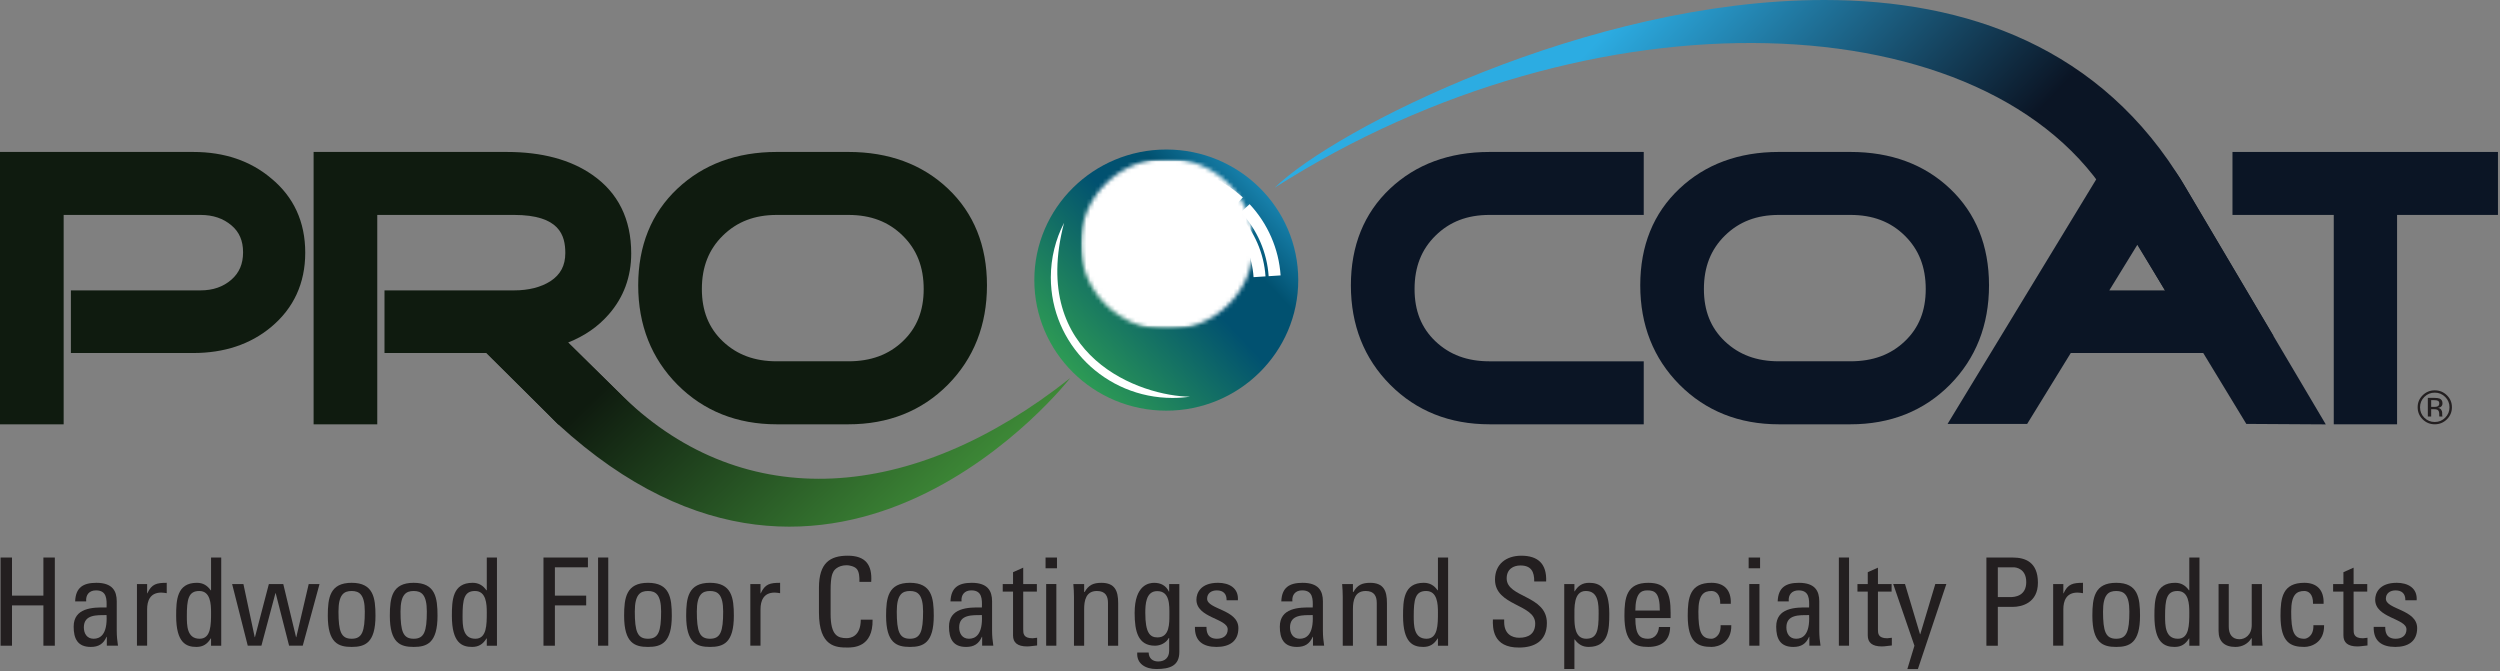 <svg xmlns="http://www.w3.org/2000/svg" fill="none" viewBox="0 0 611 164" height="164" width="611">
<rect x="0" y="0" width="611" height="164" fill="#808080" stroke="none"/>
<path fill="#231F20" d="M0.139 157.811V136.259H2.931V145.572H10.607V136.259H13.399V157.811H10.607V147.959H2.931V157.811H0.139Z"></path>
<path fill="#231F20" d="M20.492 153.333C20.492 154.796 21.22 156.109 22.888 156.109C24.407 156.109 26.285 155.181 26.044 150.321C23.678 150.347 20.492 150.142 20.492 153.333ZM26.105 155.632H26.044C25.285 157.362 24.099 158.111 22.19 158.111C18.942 158.111 18.003 156.048 18.003 153.154C18.003 148.587 22.555 148.381 26.044 148.469C26.105 146.467 26.136 144.287 23.463 144.287C21.795 144.287 20.918 145.395 21.066 146.975H18.367C18.49 143.604 20.307 142.439 23.555 142.439C27.501 142.439 28.533 144.441 28.533 146.975V154.231C28.533 155.422 28.656 156.648 28.835 157.808H26.105V155.632Z"></path>
<path fill="#231F20" d="M35.958 145.006H36.019C37.05 142.707 38.323 142.44 40.75 142.44V144.975C40.299 144.914 39.873 144.827 39.416 144.827C36.655 144.827 35.958 146.884 35.958 148.916V157.809H33.469V142.738H35.958V145.006Z"></path>
<path fill="#231F20" d="M48.697 144.439C46.029 144.439 45.665 146.527 45.665 150.555C45.665 152.823 45.665 156.108 48.79 156.108C51.581 156.108 51.581 152.705 51.581 149.662C51.581 147.661 51.458 144.439 48.697 144.439ZM51.581 136.259H54.07V157.811H51.581V156.02H51.52C50.668 157.421 49.606 158.109 47.999 158.109C45.541 158.109 43.053 157.154 43.053 150.525C43.053 146.768 43.176 142.437 48.123 142.437C49.58 142.437 50.637 143.063 51.489 144.259H51.581V136.259Z"></path>
<path fill="#231F20" d="M56.73 142.738H59.49L62.251 155.72H62.312L65.71 142.738H69.23L72.355 155.72H72.416L75.449 142.738H78.092L73.992 157.809H70.656L67.382 144.975H67.316L63.888 157.809H60.552L56.73 142.738Z"></path>
<path fill="#231F20" d="M89.156 149.453C89.156 145.332 87.853 144.44 85.944 144.44C84.03 144.44 82.726 145.332 82.726 149.453C82.726 154.348 83.362 156.109 85.944 156.109C88.52 156.109 89.156 154.348 89.156 149.453ZM80.114 150.495C80.114 146.082 80.627 142.438 85.944 142.438C91.249 142.438 91.768 146.082 91.768 150.495C91.768 157.155 89.187 158.11 85.944 158.11C82.69 158.11 80.114 157.155 80.114 150.495Z"></path>
<path fill="#231F20" d="M104.317 149.453C104.317 145.332 103.014 144.44 101.105 144.44C99.191 144.44 97.887 145.332 97.887 149.453C97.887 154.348 98.524 156.109 101.105 156.109C103.681 156.109 104.317 154.348 104.317 149.453ZM95.275 150.495C95.275 146.082 95.788 142.438 101.105 142.438C106.411 142.438 106.929 146.082 106.929 150.495C106.929 157.155 104.348 158.11 101.105 158.11C97.851 158.11 95.275 157.155 95.275 150.495Z"></path>
<path fill="#231F20" d="M116.085 144.439C113.417 144.439 113.052 146.527 113.052 150.555C113.052 152.823 113.052 156.108 116.177 156.108C118.969 156.108 118.969 152.705 118.969 149.662C118.969 147.661 118.846 144.439 116.085 144.439ZM118.969 136.259H121.458V157.811H118.969V156.02H118.907C118.056 157.421 116.993 158.109 115.387 158.109C112.929 158.109 110.44 157.154 110.44 150.525C110.44 146.768 110.564 142.437 115.51 142.437C116.963 142.437 118.025 143.063 118.877 144.259H118.969V136.259Z"></path>
<path fill="#231F20" d="M132.826 157.811V136.259H143.689V138.65H135.617V145.572H143.263V147.959H135.617V157.811H132.826Z"></path>
<path fill="#231F20" d="M148.657 157.808H146.168V136.256H148.657V157.808Z"></path>
<path fill="#231F20" d="M161.576 149.453C161.576 145.332 160.273 144.44 158.364 144.44C156.45 144.44 155.147 145.332 155.147 149.453C155.147 154.348 155.783 156.109 158.364 156.109C160.94 156.109 161.576 154.348 161.576 149.453ZM152.535 150.495C152.535 146.082 153.048 142.438 158.364 142.438C163.67 142.438 164.188 146.082 164.188 150.495C164.188 157.155 161.607 158.11 158.364 158.11C155.111 158.11 152.535 157.155 152.535 150.495Z"></path>
<path fill="#231F20" d="M176.741 149.453C176.741 145.332 175.438 144.44 173.524 144.44C171.615 144.44 170.306 145.332 170.306 149.453C170.306 154.348 170.948 156.109 173.524 156.109C176.105 156.109 176.741 154.348 176.741 149.453ZM167.7 150.495C167.7 146.082 168.213 142.438 173.524 142.438C178.835 142.438 179.353 146.082 179.353 150.495C179.353 157.155 176.772 158.11 173.524 158.11C170.276 158.11 167.7 157.155 167.7 150.495Z"></path>
<path fill="#231F20" d="M185.869 145.006H185.93C186.962 142.707 188.234 142.44 190.661 142.44V144.975C190.21 144.914 189.784 144.827 189.327 144.827C186.567 144.827 185.869 146.884 185.869 148.916V157.809H183.38V142.738H185.869V145.006Z"></path>
<path fill="#231F20" d="M210.042 142.201C210.072 140.975 209.98 139.753 209.405 139.066C208.831 138.383 207.522 138.142 206.947 138.142C204.638 138.142 203.73 139.512 203.643 139.81C203.55 140.051 203.001 140.59 203.001 144.289V150.052C203.001 155.332 204.767 155.964 206.917 155.964C207.763 155.964 210.344 155.661 210.375 151.453H213.259C213.382 158.257 208.497 158.257 207.071 158.257C204.341 158.257 200.153 158.078 200.153 149.724V143.633C200.153 137.542 202.883 135.812 207.189 135.812C211.53 135.812 213.197 138.024 212.926 142.201H210.042Z"></path>
<path fill="#231F20" d="M225.601 149.453C225.601 145.332 224.297 144.44 222.388 144.44C220.474 144.44 219.171 145.332 219.171 149.453C219.171 154.348 219.807 156.109 222.388 156.109C224.964 156.109 225.601 154.348 225.601 149.453ZM216.559 150.495C216.559 146.082 217.072 142.438 222.388 142.438C227.694 142.438 228.213 146.082 228.213 150.495C228.213 157.155 225.632 158.11 222.388 158.11C219.135 158.11 216.559 157.155 216.559 150.495Z"></path>
<path fill="#231F20" d="M234.423 153.333C234.423 154.796 235.152 156.109 236.82 156.109C238.339 156.109 240.217 155.181 239.976 150.321C237.61 150.347 234.423 150.142 234.423 153.333ZM240.037 155.632H239.976C239.216 157.362 238.031 158.111 236.122 158.111C232.874 158.111 231.935 156.048 231.935 153.154C231.935 148.587 236.486 148.381 239.976 148.469C240.037 146.467 240.068 144.287 237.394 144.287C235.727 144.287 234.849 145.395 234.998 146.975H232.299C232.422 143.604 234.239 142.439 237.487 142.439C241.433 142.439 242.464 144.441 242.464 146.975V154.231C242.464 155.422 242.587 156.648 242.767 157.808H240.037V155.632Z"></path>
<path fill="#231F20" d="M247.586 142.738V139.844L250.075 138.735V142.738H253.41V144.585H250.075V153.812C250.075 154.766 250.075 155.992 252.348 155.992C252.533 155.992 252.928 155.931 253.472 155.869V157.753C252.651 157.809 251.83 157.989 251.014 157.989C248.648 157.989 247.586 157.034 247.586 155.305V144.585H245.066V142.738H247.586Z"></path>
<path fill="#231F20" d="M258.171 157.808H255.683V142.737H258.171V157.808ZM255.534 136.261H258.325V138.888H255.534V136.261Z"></path>
<path fill="#231F20" d="M270.792 157.811V147.363C270.792 145.752 270.212 144.438 268.092 144.438C265.357 144.438 264.967 146.825 264.967 148.887V157.811H262.479V145.87C262.479 144.828 262.417 143.782 262.325 142.74H264.967V144.68H265.085C266.06 142.976 267.21 142.442 269.185 142.442C272.459 142.442 273.28 144.382 273.28 147.363V157.811H270.792Z"></path>
<path fill="#231F20" d="M282.827 144.469C280.005 144.469 279.912 147.809 279.912 149.811C279.912 154.65 281.036 155.784 282.889 155.784C285.891 155.784 285.798 152.289 285.798 150.201C285.798 147.963 285.952 144.469 282.827 144.469ZM285.742 142.739H288.231V159.335C288.231 162.706 285.952 163.512 282.586 163.512C280.036 163.512 277.732 162.259 277.942 159.483H280.733C280.764 160.884 281.703 161.664 283.068 161.664C284.798 161.664 285.742 160.617 285.742 159.063V155.932H285.649C285.013 157.123 283.617 157.81 282.283 157.81C278.122 157.81 277.306 154.29 277.306 149.811C277.306 142.888 280.857 142.442 282.098 142.442C283.705 142.442 284.982 143.124 285.68 144.587H285.742V142.739Z"></path>
<path fill="#231F20" d="M297.322 158.109C294.017 158.109 291.949 156.677 292.042 153.213H294.864C294.864 154.081 294.895 156.108 297.414 156.108C298.902 156.108 300.052 155.364 300.052 153.814C300.052 151.125 292.406 151.063 292.406 146.558C292.406 144.977 293.376 142.437 297.686 142.437C300.416 142.437 302.751 143.72 302.541 146.707H299.78C299.811 145.126 298.959 144.29 297.383 144.29C296.049 144.29 295.018 145.008 295.018 146.317C295.018 148.975 302.664 148.918 302.664 153.511C302.664 156.826 300.355 158.109 297.322 158.109Z"></path>
<path fill="#231F20" d="M315.278 153.334C315.278 154.796 316.006 156.11 317.674 156.11C319.193 156.11 321.076 155.181 320.83 150.322C318.464 150.347 315.278 150.142 315.278 153.334ZM320.892 155.633H320.83C320.076 157.362 318.89 158.111 316.976 158.111C313.733 158.111 312.789 156.048 312.789 153.154C312.789 148.587 317.341 148.382 320.83 148.469C320.892 146.468 320.922 144.287 318.254 144.287C316.581 144.287 315.704 145.395 315.858 146.976H313.153C313.277 143.605 315.098 142.44 318.346 142.44C322.287 142.44 323.319 144.441 323.319 146.976V154.232C323.319 155.422 323.442 156.649 323.622 157.808H320.892V155.633Z"></path>
<path fill="#231F20" d="M336.48 157.811V147.363C336.48 145.752 335.905 144.438 333.781 144.438C331.051 144.438 330.656 146.825 330.656 148.887V157.811H328.167V145.87C328.167 144.828 328.105 143.782 328.018 142.74H330.656V144.68H330.774C331.749 142.976 332.898 142.442 334.874 142.442C338.153 142.442 338.969 144.382 338.969 147.363V157.811H336.48Z"></path>
<path fill="#231F20" d="M348.549 144.439C345.876 144.439 345.517 146.527 345.517 150.555C345.517 152.823 345.517 156.108 348.637 156.108C351.433 156.108 351.433 152.705 351.433 149.662C351.433 147.661 351.31 144.439 348.549 144.439ZM351.433 136.259H353.917V157.811H351.433V156.02H351.372C350.52 157.421 349.458 158.109 347.852 158.109C345.394 158.109 342.905 157.154 342.905 150.525C342.905 146.768 343.028 142.437 347.97 142.437C349.427 142.437 350.489 143.063 351.341 144.259H351.433V136.259Z"></path>
<path fill="#231F20" d="M367.621 151.394V152.02C367.621 154.945 369.505 155.868 371.29 155.868C373.507 155.868 375.206 154.945 375.206 152.379C375.206 147.602 365.379 148.14 365.379 141.659C365.379 137.842 368.14 135.815 371.809 135.815C375.811 135.815 378.059 137.724 377.879 142.111H374.964C374.995 139.75 374.236 138.201 371.598 138.201C369.93 138.201 368.232 139.037 368.232 141.362C368.232 146.113 378.059 145.426 378.059 152.261C378.059 156.792 374.872 158.26 371.265 158.26C364.799 158.316 364.799 153.457 364.861 151.394H367.621Z"></path>
<path fill="#231F20" d="M390.706 150.02C390.706 147.752 390.706 144.437 387.581 144.437C384.517 144.437 384.789 148.619 384.789 150.918C384.789 152.914 384.907 156.106 387.673 156.106C390.341 156.106 390.706 154.048 390.706 150.02ZM384.789 144.524H384.851C385.697 143.128 386.76 142.441 388.371 142.441C390.829 142.441 393.312 143.395 393.312 150.02C393.312 153.781 393.194 158.107 388.248 158.107C386.79 158.107 385.728 157.481 384.881 156.291H384.789V163.511H382.3V142.738H384.789V144.524Z"></path>
<path fill="#231F20" d="M405.657 149.215C405.657 144.827 404.415 144.288 402.594 144.288C401.018 144.288 399.71 145.038 399.679 149.215H405.657ZM399.679 151.062C399.679 155.275 400.834 156.111 402.773 156.111C404.472 156.111 405.354 154.767 405.442 153.243H408.177C408.146 156.589 406.052 158.107 402.835 158.107C399.587 158.107 397.011 157.153 397.011 150.497C397.011 146.079 397.524 142.441 402.835 142.441C407.207 142.441 408.3 144.796 408.3 149.784V151.062H399.679Z"></path>
<path fill="#231F20" d="M420.429 147.573C420.486 145.095 419.244 144.438 418.305 144.438C416.391 144.438 415.087 145.336 415.087 149.452C415.087 154.347 415.724 156.112 418.305 156.112C418.879 156.112 420.609 155.512 420.516 152.797H423.128C423.215 157.036 420.003 158.108 418.305 158.108C415.056 158.108 412.48 157.154 412.48 150.498C412.48 146.08 412.994 142.437 418.305 142.437C421.368 142.437 423.159 144.202 423.005 147.573H420.429Z"></path>
<path fill="#231F20" d="M430.009 157.808H427.52V142.737H430.009V157.808ZM427.371 136.261H430.163V138.888H427.371V136.261Z"></path>
<path fill="#231F20" d="M436.591 153.334C436.591 154.796 437.32 156.11 438.988 156.11C440.507 156.11 442.39 155.181 442.144 150.322C439.778 150.347 436.591 150.142 436.591 153.334ZM442.205 155.633H442.144C441.389 157.362 440.204 158.111 438.29 158.111C435.047 158.111 434.103 156.048 434.103 153.154C434.103 148.587 438.654 148.382 442.144 148.469C442.205 146.468 442.236 144.287 439.568 144.287C437.895 144.287 437.017 145.395 437.171 146.976H434.467C434.59 143.605 436.412 142.44 439.66 142.44C443.601 142.44 444.632 144.441 444.632 146.976V154.232C444.632 155.422 444.755 156.649 444.935 157.808H442.205V155.633Z"></path>
<path fill="#231F20" d="M451.907 157.808H449.418V136.256H451.907V157.808Z"></path>
<path fill="#231F20" d="M456.481 142.738V139.844L458.97 138.735V142.738H462.306V144.585H458.97V153.812C458.97 154.766 458.97 155.992 461.243 155.992C461.428 155.992 461.818 155.931 462.367 155.869V157.753C461.546 157.809 460.725 157.989 459.909 157.989C457.544 157.989 456.481 157.034 456.481 155.305V144.585H453.962V142.738H456.481Z"></path>
<path fill="#231F20" d="M469.253 155.006H469.314L472.988 142.736H475.687L468.734 163.513H466.158L467.888 157.812L462.7 142.736H465.584L469.253 155.006Z"></path>
<path fill="#231F20" d="M488.267 145.931H491.331C492.485 145.931 495.215 145.634 495.215 142.262C495.215 138.978 492.726 138.65 492.121 138.65H488.267V145.931ZM485.476 157.811V136.264H491.967C494.912 136.264 498.068 137.336 498.068 142.411C498.068 147.306 494.184 148.322 491.936 148.322H488.267V157.811H485.476Z"></path>
<path fill="#231F20" d="M504.28 145.006H504.341C505.373 142.707 506.645 142.44 509.078 142.44V144.975C508.616 144.914 508.195 144.827 507.738 144.827C504.978 144.827 504.28 146.884 504.28 148.916V157.809H501.791V142.738H504.28V145.006Z"></path>
<path fill="#231F20" d="M520.417 149.453C520.417 145.332 519.113 144.44 517.199 144.44C515.29 144.44 513.982 145.332 513.982 149.453C513.982 154.348 514.623 156.109 517.199 156.109C519.78 156.109 520.417 154.348 520.417 149.453ZM511.375 150.495C511.375 146.082 511.888 142.438 517.199 142.438C522.515 142.438 523.023 146.082 523.023 150.495C523.023 157.155 520.447 158.11 517.199 158.11C513.951 158.11 511.375 157.155 511.375 150.495Z"></path>
<path fill="#231F20" d="M532.185 144.439C529.511 144.439 529.147 146.527 529.147 150.555C529.147 152.823 529.147 156.108 532.272 156.108C535.063 156.108 535.063 152.705 535.063 149.662C535.063 147.661 534.945 144.439 532.185 144.439ZM535.063 136.259H537.552V157.811H535.063V156.02H535.007C534.155 157.421 533.093 158.109 531.487 158.109C529.029 158.109 526.54 157.154 526.54 150.525C526.54 146.768 526.663 142.437 531.605 142.437C533.062 142.437 534.124 143.063 534.971 144.259H535.063V136.259Z"></path>
<path fill="#231F20" d="M550.323 142.738H552.812V154.674C552.812 155.72 552.873 156.767 552.965 157.809H550.323V155.992H550.23C549.415 157.362 547.957 158.112 546.346 158.112C543.678 158.112 542.22 156.798 542.22 154.227V142.738H544.709V153.185C544.709 155.007 545.561 156.228 547.321 156.228C548.655 156.228 550.323 155.243 550.323 152.734V142.738Z"></path>
<path fill="#231F20" d="M565.304 147.573C565.365 145.095 564.123 144.438 563.184 144.438C561.27 144.438 559.967 145.336 559.967 149.452C559.967 154.347 560.603 156.112 563.184 156.112C563.759 156.112 565.488 155.512 565.396 152.797H568.008C568.095 157.036 564.878 158.108 563.184 158.108C559.936 158.108 557.355 157.154 557.355 150.498C557.355 146.08 557.873 142.437 563.184 142.437C566.243 142.437 568.034 144.202 567.885 147.573H565.304Z"></path>
<path fill="#231F20" d="M572.732 142.738V139.844L575.221 138.735V142.738H578.556V144.585H575.221V153.812C575.221 154.766 575.221 155.992 577.494 155.992C577.679 155.992 578.069 155.931 578.618 155.869V157.753C577.797 157.809 576.976 157.989 576.16 157.989C573.794 157.989 572.732 157.034 572.732 155.305V144.585H570.212V142.738H572.732Z"></path>
<path fill="#231F20" d="M585.411 158.109C582.106 158.109 580.038 156.677 580.13 153.213H582.953C582.953 154.081 582.984 156.108 585.503 156.108C586.991 156.108 588.141 155.364 588.141 153.814C588.141 151.125 580.495 151.063 580.495 146.558C580.495 144.977 581.47 142.437 585.775 142.437C588.505 142.437 590.84 143.72 590.635 146.707H587.869C587.899 145.126 587.048 144.29 585.472 144.29C584.138 144.29 583.107 145.008 583.107 146.317C583.107 148.975 590.753 148.918 590.753 153.511C590.753 156.826 588.443 158.109 585.411 158.109Z"></path>
<path fill="url(#paint0_linear_91_497)" d="M252.79 68.454C252.79 86.076 267.235 100.367 285.041 100.367C302.847 100.367 317.292 86.076 317.292 68.454C317.292 50.823 302.847 36.542 285.041 36.542C267.235 36.542 252.79 50.823 252.79 68.454Z"></path>
<path fill="white" d="M310.06 67.499C309.676 61.695 307.259 56.138 303.261 51.863L305.406 49.898C309.855 54.66 312.549 60.843 312.98 67.309L310.06 67.499Z"></path>
<path fill="white" d="M306.372 67.738C306.044 62.761 303.976 58.004 300.548 54.335L302.693 52.375C306.572 56.521 308.917 61.914 309.292 67.549L306.372 67.738Z"></path>
<path fill="white" d="M301.764 50.384C297.407 46.417 291.758 44.036 285.856 43.682L286.031 40.793C292.604 41.188 298.895 43.836 303.745 48.254L301.764 50.384Z"></path>
<path fill="white" d="M299.263 53.071C295.528 49.669 290.689 47.632 285.634 47.334L285.809 44.445C291.535 44.784 297.016 47.093 301.244 50.942L299.263 53.071Z"></path>
<mask height="43" width="43" y="38" x="264" maskUnits="userSpaceOnUse" style="mask-type:luminance" id="mask0_91_497">
<path fill="white" d="M264.08 59.664C264.08 71.225 273.548 80.59 285.227 80.59C296.906 80.59 306.374 71.225 306.374 59.664C306.374 48.103 296.906 38.738 285.227 38.738C273.548 38.738 264.08 48.103 264.08 59.664Z"></path>
</mask>
<g mask="url(#mask0_91_497)">
<mask height="43" width="43" y="38" x="264" maskUnits="userSpaceOnUse" style="mask-type:luminance" id="mask1_91_497">
<mask height="43" width="43" y="38" x="264" maskUnits="userSpaceOnUse" style="mask-type:luminance" id="mask2_91_497">
<path fill="white" d="M264.08 38.736H306.374V80.591H264.08V38.736Z"></path>
</mask>
<g mask="url(#mask2_91_497)">
<path fill="black" d="M264.08 38.733H306.379V80.585H264.08V38.733Z"></path>
<mask height="43" width="43" y="38" x="264" maskUnits="userSpaceOnUse" style="mask-type:luminance" id="mask3_91_497">
<path fill="white" d="M264.08 38.735H306.379V80.589H264.08V38.735Z"></path>
</mask>
<g mask="url(#mask3_91_497)">
<path fill="url(#paint1_linear_91_497)" d="M306.379 80.59H264.08V38.738H306.379V80.59Z"></path>
</g>
</g>
</mask>
<g mask="url(#mask1_91_497)">
<mask height="43" width="43" y="38" x="264" maskUnits="userSpaceOnUse" style="mask-type:luminance" id="mask4_91_497">
<path fill="white" d="M264.08 38.736H306.374V80.591H264.08V38.736Z"></path>
</mask>
<g mask="url(#mask4_91_497)">
<path fill="url(#paint2_linear_91_497)" d="M306.375 80.589H264.076V38.737H306.375V80.589Z"></path>
</g>
</g>
</g>
<path fill="white" d="M290.854 96.948C289.453 97.148 288.022 97.256 286.564 97.256C270.144 97.256 256.822 84.073 256.822 67.822C256.822 63.008 257.992 58.467 260.06 54.459C251.403 87.429 279.031 96.845 290.854 96.948Z"></path>
<path fill="#0B1525" d="M401.729 103.699H364.023C354.31 103.699 346.145 100.445 339.762 94.031C333.383 87.617 330.156 79.447 330.156 69.734C330.156 60.056 333.373 52.107 339.716 46.113C346.038 40.156 354.207 37.138 364.023 37.138H401.729V52.528H364.023C358.61 52.528 354.31 54.18 350.851 57.577C347.392 60.969 345.719 65.243 345.719 70.647C345.719 75.968 347.387 80.145 350.815 83.409C354.279 86.703 358.599 88.304 364.023 88.304H401.729V103.699Z"></path>
<path fill="#0B1525" d="M434.74 52.529C429.331 52.529 425.031 54.181 421.573 57.573C418.119 60.97 416.436 65.24 416.436 70.643C416.436 75.975 418.109 80.147 421.542 83.41C425.011 86.705 429.326 88.3 434.74 88.3H452.254C457.724 88.3 462.075 86.705 465.534 83.41C468.977 80.141 470.65 75.965 470.65 70.643C470.65 65.245 468.967 60.97 465.508 57.573C462.05 54.181 457.714 52.529 452.254 52.529H434.74ZM452.254 103.7H434.74C425.031 103.7 416.872 100.442 410.484 94.032C404.11 87.613 400.877 79.444 400.877 69.735C400.877 60.052 404.095 52.103 410.453 46.115C416.764 40.157 424.934 37.135 434.74 37.135H452.254C462.121 37.135 470.311 40.157 476.592 46.12C482.909 52.103 486.116 60.057 486.116 69.735C486.116 79.444 482.894 87.613 476.561 94.027C470.193 100.442 462.024 103.7 452.254 103.7Z"></path>
<path fill="#0B1525" d="M515.513 70.972H529.152L522.358 59.837L515.513 70.972ZM568.423 103.721L549.001 103.603L538.471 86.274H506.097L495.434 103.608H475.985L512.126 44.145C513.086 42.498 514.482 40.938 516.242 39.542C520.973 35.955 524.873 36.217 529.024 39.439C530.728 40.773 532.124 42.364 533.181 44.181L568.423 103.721Z"></path>
<path fill="#0B1525" d="M585.843 103.699H570.371V52.528H545.617V37.138H610.499V52.528H585.843V103.699Z"></path>
<path fill="#0F1B0F" d="M15.559 103.699H0V37.138H47.245C54.814 37.138 61.213 39.304 66.268 43.584C71.789 48.109 74.601 54.231 74.601 61.749C74.601 69.205 71.789 75.322 66.252 79.935C61.198 84.143 54.804 86.277 47.245 86.277H17.329V70.97H48.99C52.043 70.97 54.511 70.118 56.538 68.368C58.468 66.696 59.407 64.499 59.407 61.657C59.407 58.839 58.478 56.684 56.559 55.073C54.532 53.364 52.053 52.528 48.99 52.528H15.559V103.699Z"></path>
<path fill="#0F1B0F" d="M159.133 103.699H136.401L118.887 86.277H93.969V70.97H125.63C129.196 70.97 132.193 70.211 134.548 68.712C137.001 67.091 138.161 64.9 138.161 61.841C138.161 57.505 136.734 52.528 125.63 52.528H92.204V103.699H76.645V37.138H123.89C132.414 37.138 139.434 39.017 144.76 42.727C151.067 47.093 154.269 53.554 154.269 61.934C154.269 67.676 152.411 72.705 148.747 76.871C146.166 79.832 142.841 82.131 138.838 83.717L159.133 103.699Z"></path>
<path fill="url(#paint3_linear_91_497)" d="M118.893 86.275C118.893 86.275 135.873 103.065 136.402 103.696C204.296 165.967 261.563 92.397 261.563 92.397C222.703 123.211 181.928 125.428 152.514 97.179L138.839 83.714L118.893 86.275Z"></path>
<path fill="url(#paint4_linear_91_497)" d="M311.518 45.886C389.013 -3.587 486.788 -0.113 516.253 49.672C516.407 49.939 519.953 55.569 519.953 55.569L535.717 82.109H555.632C555.493 81.873 534.085 45.721 533.803 45.224C513.718 11.495 480.589 -7.62939e-06 445.819 -7.62939e-06C388.259 0.005 326.215 31.517 311.518 45.886Z"></path>
<path fill="#0F1B0F" d="M189.84 52.53C184.431 52.53 180.131 54.182 176.672 57.574C173.214 60.971 171.536 65.24 171.536 70.644C171.536 75.97 173.208 80.147 176.641 83.411C180.11 86.705 184.426 88.301 189.84 88.301H207.353C212.829 88.301 217.175 86.705 220.639 83.411C224.077 80.142 225.75 75.965 225.75 70.644C225.75 65.251 224.066 60.971 220.608 57.579C217.149 54.182 212.813 52.53 207.353 52.53H189.84ZM207.353 103.701H189.84C180.131 103.701 171.972 100.442 165.583 94.033C159.21 87.613 155.977 79.444 155.977 69.735C155.977 60.047 159.194 52.104 165.552 46.115C171.864 40.158 180.038 37.135 189.84 37.135H207.353C217.221 37.135 225.411 40.158 231.697 46.12C238.014 52.104 241.216 60.057 241.216 69.735C241.216 79.444 237.998 87.613 231.656 94.028C225.293 100.442 217.118 103.701 207.353 103.701Z"></path>
<path fill="#231F20" d="M595.85 97.962C595.644 97.849 595.316 97.792 594.869 97.792H594.177V99.445H594.905C595.249 99.445 595.506 99.409 595.68 99.342C595.998 99.219 596.157 98.978 596.157 98.629C596.157 98.295 596.055 98.075 595.85 97.962ZM594.977 97.243C595.547 97.243 595.962 97.3 596.229 97.407C596.707 97.608 596.943 97.987 596.943 98.562C596.943 98.967 596.794 99.27 596.491 99.46C596.337 99.563 596.116 99.64 595.829 99.681C596.188 99.737 596.455 99.886 596.619 100.127C596.784 100.368 596.871 100.604 596.871 100.835V101.169C596.871 101.271 596.871 101.384 596.881 101.507C596.886 101.626 596.902 101.702 596.922 101.744L596.948 101.8H596.188C596.188 101.785 596.183 101.769 596.178 101.754C596.173 101.738 596.173 101.723 596.168 101.702L596.147 101.559V101.2C596.147 100.671 596.004 100.322 595.716 100.153C595.547 100.055 595.244 100.009 594.818 100.009H594.177V101.8H593.361V97.243H594.977ZM592.509 97.012C591.806 97.71 591.457 98.552 591.457 99.537C591.457 100.533 591.801 101.379 592.499 102.082C593.202 102.785 594.048 103.134 595.054 103.134C596.055 103.134 596.907 102.785 597.605 102.082C598.308 101.379 598.656 100.533 598.656 99.537C598.656 98.552 598.308 97.71 597.605 97.012C596.902 96.309 596.05 95.96 595.054 95.96C594.059 95.96 593.212 96.309 592.509 97.012ZM598.025 102.477C597.204 103.288 596.214 103.699 595.054 103.699C593.889 103.699 592.904 103.288 592.088 102.477C591.277 101.667 590.872 100.686 590.872 99.532C590.872 98.393 591.283 97.418 592.098 96.607C592.914 95.801 593.9 95.396 595.054 95.396C596.214 95.396 597.204 95.801 598.025 96.607C598.841 97.413 599.252 98.388 599.252 99.532C599.252 100.681 598.841 101.661 598.025 102.477Z"></path>
<defs>
<linearGradient gradientUnits="userSpaceOnUse" y2="37.154" x2="317.864" y1="99.056" x1="251.572" id="paint0_linear_91_497">
<stop stop-color="#3DB54A"></stop>
<stop stop-color="#015170" offset="0.542"></stop>
<stop stop-color="#015170" offset="0.693"></stop>
<stop stop-color="#2CACE2" offset="1"></stop>
</linearGradient>
<linearGradient gradientUnits="userSpaceOnUse" y2="80.589" x2="285.225" y1="38.735" x1="285.225" id="paint1_linear_91_497">
<stop stop-color="#E7E8E9"></stop>
<stop stop-color="#58595B" offset="1"></stop>
</linearGradient>
<linearGradient gradientUnits="userSpaceOnUse" y2="80.59" x2="285.228" y1="38.736" x1="285.228" id="paint2_linear_91_497">
<stop stop-color="white"></stop>
<stop stop-color="white" offset="1"></stop>
</linearGradient>
<linearGradient gradientUnits="userSpaceOnUse" y2="182.314" x2="244.66" y1="68.52" x1="134.602" id="paint3_linear_91_497">
<stop stop-color="#0F1B0F"></stop>
<stop stop-color="#0F1B0F" offset="0.176"></stop>
<stop stop-color="#51B848" offset="0.885"></stop>
<stop stop-color="#51B848" offset="1"></stop>
</linearGradient>
<linearGradient gradientUnits="userSpaceOnUse" y2="121.196" x2="518.85" y1="-40.879" x1="346.604" id="paint4_linear_91_497">
<stop stop-color="#2CACE2"></stop>
<stop stop-color="#2CACE2" offset="0.282"></stop>
<stop stop-color="#0B1525" offset="0.664"></stop>
<stop stop-color="#0B1525" offset="1"></stop>
</linearGradient>
</defs>
</svg>
